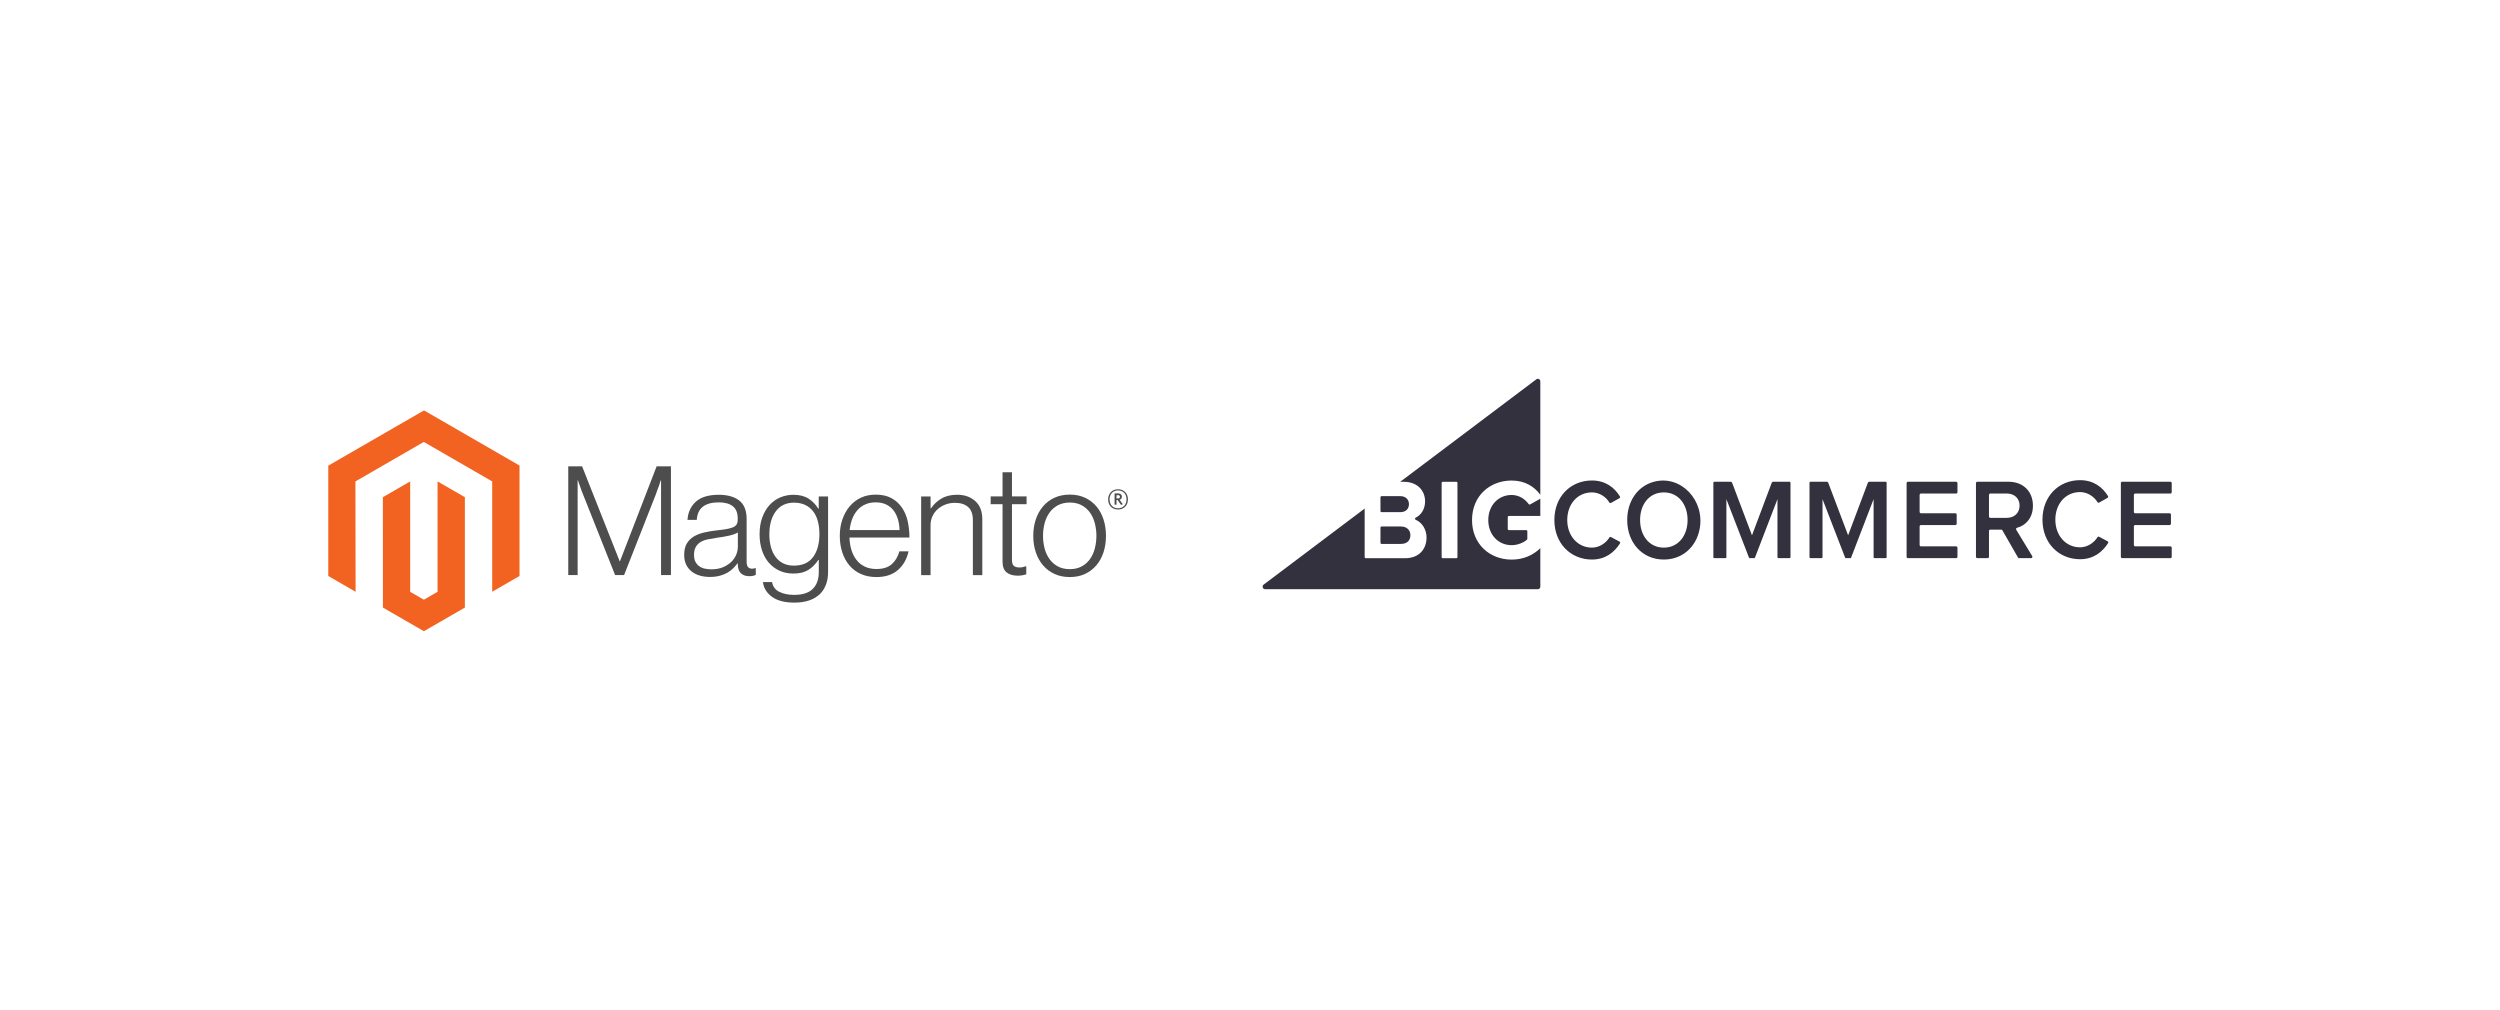 <svg width="297" height="120" viewBox="0 0 297 120" fill="none" xmlns="http://www.w3.org/2000/svg">
<rect width="297" height="120" fill="white"/>
<path fill-rule="evenodd" clip-rule="evenodd" d="M181.597 59.876C181.174 59.286 180.455 58.803 179.584 58.803C177.971 58.803 176.808 60.07 176.808 61.784C176.808 63.5 177.971 64.766 179.584 64.766C180.338 64.766 181.042 64.435 181.411 64.106C181.436 64.084 181.448 64.052 181.448 64.018V63.088C181.448 63.03 181.402 62.982 181.345 62.982H179.271C179.188 62.982 179.121 62.913 179.121 62.829V61.448C179.121 61.363 179.188 61.294 179.271 61.294H182.99V59.246L181.79 59.922C181.726 59.958 181.641 59.936 181.597 59.876ZM164.136 60.845H166.352C166.986 60.845 167.383 60.477 167.383 59.892C167.383 59.334 166.986 58.94 166.352 58.94H164.136C164.06 58.94 163.999 59.003 163.999 59.081V60.704C163.999 60.782 164.06 60.845 164.136 60.845ZM173.144 66.191C173.144 66.261 173.089 66.317 173.022 66.317H171.39C171.322 66.317 171.267 66.261 171.267 66.191V57.365C171.267 57.295 171.322 57.238 171.39 57.238H173.022C173.089 57.238 173.144 57.295 173.144 57.365V66.191ZM182.522 45.059L166.344 57.238H166.762C168.441 57.238 169.3 58.34 169.3 59.552C169.3 60.495 168.822 61.191 168.18 61.498C168.073 61.55 168.077 61.705 168.186 61.751C168.934 62.066 169.472 62.891 169.472 63.853C169.472 65.228 168.599 66.317 166.907 66.317H162.259C162.183 66.317 162.121 66.254 162.121 66.176V60.417L150.121 69.452C149.891 69.625 150.01 70 150.295 70H182.696C182.859 70 182.991 69.864 182.991 69.697V65.127C182.124 65.96 180.984 66.481 179.584 66.481C176.993 66.481 174.878 64.644 174.878 61.785C174.878 58.912 176.993 57.088 179.584 57.088C181.213 57.088 182.305 57.848 182.991 58.777V45.304C182.991 45.056 182.716 44.913 182.522 45.059ZM164.136 64.616H166.431C167.132 64.616 167.555 64.235 167.555 63.581C167.555 63.01 167.159 62.547 166.431 62.547H164.136C164.06 62.547 163.999 62.61 163.999 62.688V64.474C163.999 64.552 164.06 64.616 164.136 64.616ZM192.394 64.34L191.382 63.8C191.317 63.766 191.235 63.791 191.195 63.855C190.768 64.545 189.979 65.058 189.122 65.058C187.438 65.058 186.189 63.669 186.189 61.777C186.189 59.858 187.438 58.496 189.122 58.496C189.978 58.496 190.767 58.996 191.195 59.696C191.235 59.761 191.318 59.787 191.384 59.75L192.387 59.187C192.464 59.144 192.49 59.046 192.444 58.97C191.809 57.941 190.758 57.081 189.122 57.081C186.609 57.081 184.658 58.973 184.658 61.777C184.658 64.568 186.609 66.474 189.122 66.474C190.756 66.474 191.795 65.59 192.451 64.561C192.501 64.483 192.474 64.383 192.394 64.34ZM197.664 65.058C195.941 65.058 194.843 63.642 194.843 61.777C194.843 59.899 195.941 58.497 197.664 58.497C199.374 58.497 200.485 59.899 200.485 61.777C200.485 63.642 199.374 65.058 197.664 65.058ZM196.459 57.24C194.563 57.761 193.312 59.518 193.312 61.777C193.312 64.486 195.111 66.474 197.664 66.474C199.838 66.474 201.479 65.018 201.907 62.9C202.604 59.45 199.663 56.358 196.459 57.24ZM212.606 57.231H210.671C210.585 57.231 210.507 57.285 210.476 57.367L208.136 63.597L205.782 57.367C205.75 57.285 205.673 57.231 205.587 57.231H203.652C203.595 57.231 203.548 57.279 203.548 57.338V66.203C203.548 66.262 203.595 66.31 203.652 66.31H204.991C205.048 66.31 205.095 66.262 205.095 66.203V59.3L207.787 66.262C207.798 66.291 207.825 66.31 207.856 66.31H208.416C208.446 66.31 208.473 66.291 208.484 66.262L211.163 59.3V66.203C211.163 66.262 211.209 66.31 211.267 66.31H212.606C212.663 66.31 212.71 66.262 212.71 66.203V57.338C212.71 57.279 212.663 57.231 212.606 57.231ZM232.386 57.231H226.664C226.576 57.231 226.504 57.304 226.504 57.395V66.146C226.504 66.237 226.576 66.31 226.664 66.31H232.386C232.475 66.31 232.546 66.237 232.546 66.146V65.072C232.546 64.982 232.475 64.908 232.386 64.908H228.211C228.122 64.908 228.051 64.835 228.051 64.744V62.54C228.051 62.45 228.122 62.376 228.211 62.376H232.294C232.382 62.376 232.454 62.302 232.454 62.212V61.138C232.454 61.047 232.382 60.974 232.294 60.974H228.211C228.122 60.974 228.051 60.901 228.051 60.81V58.797C228.051 58.706 228.122 58.633 228.211 58.633H232.386C232.475 58.633 232.546 58.559 232.546 58.469V57.395C232.546 57.304 232.475 57.231 232.386 57.231ZM238.419 61.519H236.449C236.362 61.519 236.291 61.446 236.291 61.356V58.795C236.291 58.706 236.362 58.633 236.449 58.633H238.419C239.292 58.633 239.926 59.191 239.926 60.062C239.926 60.947 239.292 61.519 238.419 61.519ZM239.633 62.697C240.62 62.441 241.512 61.57 241.512 60.076C241.512 58.388 240.363 57.231 238.617 57.231H234.902C234.815 57.231 234.744 57.304 234.744 57.394V66.147C234.744 66.237 234.815 66.31 234.902 66.31H236.133C236.22 66.31 236.291 66.237 236.291 66.147V63.083C236.291 62.993 236.362 62.921 236.449 62.921H237.748C237.803 62.921 237.855 62.951 237.884 63.001L239.735 66.23C239.763 66.28 239.815 66.31 239.871 66.31H241.294C241.418 66.31 241.494 66.17 241.428 66.062C241.02 65.391 239.899 63.547 239.53 62.94C239.472 62.844 239.526 62.724 239.633 62.697ZM253.661 58.633H257.845C257.93 58.633 258 58.561 258 58.472V57.391C258 57.303 257.93 57.231 257.845 57.231H252.114C252.028 57.231 251.958 57.303 251.958 57.391V66.15C251.958 66.239 252.028 66.31 252.114 66.31H257.845C257.93 66.31 258 66.239 258 66.15V65.068C258 64.98 257.93 64.908 257.845 64.908H253.661C253.575 64.908 253.505 64.837 253.505 64.748V62.536C253.505 62.448 253.575 62.376 253.661 62.376H257.752C257.838 62.376 257.908 62.304 257.908 62.216V61.134C257.908 61.046 257.838 60.974 257.752 60.974H253.661C253.575 60.974 253.505 60.902 253.505 60.814V58.793C253.505 58.704 253.575 58.633 253.661 58.633ZM250.38 64.303L249.369 63.763C249.304 63.728 249.222 63.753 249.182 63.817C248.754 64.508 247.965 65.02 247.108 65.02C245.425 65.02 244.175 63.632 244.175 61.739C244.175 59.82 245.425 58.459 247.108 58.459C247.965 58.459 248.754 58.959 249.181 59.658C249.221 59.724 249.304 59.749 249.37 59.712L250.374 59.149C250.45 59.106 250.477 59.008 250.43 58.932C249.795 57.904 248.744 57.043 247.108 57.043C244.596 57.043 242.645 58.936 242.645 61.739C242.645 64.53 244.596 66.436 247.108 66.436C248.742 66.436 249.782 65.552 250.438 64.523C250.488 64.445 250.46 64.346 250.38 64.303ZM224.026 57.231H222.091C222.005 57.231 221.928 57.285 221.896 57.367L219.556 63.597L217.202 57.367C217.171 57.285 217.094 57.231 217.008 57.231H215.072C215.015 57.231 214.968 57.279 214.968 57.338V66.203C214.968 66.262 215.015 66.31 215.072 66.31H216.412C216.469 66.31 216.515 66.262 216.515 66.203V59.3L219.207 66.262C219.218 66.291 219.246 66.31 219.276 66.31H219.836C219.866 66.31 219.894 66.291 219.905 66.262L222.583 59.3V66.203C222.583 66.262 222.63 66.31 222.687 66.31H224.026C224.084 66.31 224.13 66.262 224.13 66.203V57.338C224.13 57.279 224.084 57.231 224.026 57.231Z" fill="#34313F"/>
<path d="M50.371 48.755L39 55.318V68.428L42.246 70.305L42.223 57.192L50.348 52.502L58.473 57.192V70.299L61.719 68.428V55.307L50.371 48.755Z" fill="#F26322"/>
<path d="M51.981 70.302L50.359 71.245L48.729 70.311V57.193L45.486 59.066L45.492 72.179L50.357 74.989L55.227 72.179V59.066L51.981 57.193V70.302Z" fill="#F26322"/>
<path d="M69.153 55.399L73.617 66.675H73.654L78.009 55.399H79.707V68.319H78.533V57.06H78.496C78.434 57.265 78.369 57.469 78.298 57.673C78.237 57.841 78.167 58.028 78.089 58.232C78.011 58.438 77.94 58.63 77.883 58.811L74.141 68.319H73.075L69.296 58.813C69.224 58.645 69.151 58.462 69.079 58.263C69.006 58.065 68.939 57.875 68.878 57.693C68.806 57.476 68.733 57.265 68.66 57.06H68.623V68.319H67.509V55.399H69.153Z" fill="#4D4D4D"/>
<path d="M83.122 68.373C82.772 68.277 82.443 68.111 82.157 67.886C81.884 67.668 81.664 67.389 81.515 67.073C81.359 66.748 81.28 66.369 81.28 65.935C81.28 65.382 81.382 64.93 81.587 64.58C81.789 64.235 82.074 63.946 82.418 63.741C82.767 63.531 83.174 63.371 83.638 63.263C84.129 63.15 84.627 63.066 85.128 63.01C85.586 62.963 85.975 62.911 86.294 62.856C86.613 62.8 86.872 62.731 87.07 62.647C87.269 62.562 87.413 62.451 87.503 62.311C87.593 62.172 87.638 61.982 87.638 61.741V61.561C87.638 60.923 87.445 60.45 87.059 60.143C86.673 59.835 86.119 59.681 85.397 59.681C83.734 59.681 82.86 60.375 82.776 61.761H81.673C81.734 60.858 82.068 60.135 82.675 59.593C83.283 59.05 84.189 58.779 85.394 58.779C86.418 58.779 87.225 59.005 87.815 59.458C88.405 59.911 88.7 60.649 88.7 61.672V66.749C88.7 67.026 88.752 67.228 88.855 67.353C88.958 67.48 89.112 67.549 89.316 67.563C89.38 67.562 89.443 67.557 89.505 67.546C89.571 67.534 89.646 67.514 89.732 67.491H89.786V68.305C89.687 68.346 89.584 68.379 89.48 68.405C89.331 68.438 89.179 68.454 89.027 68.451C88.618 68.451 88.293 68.345 88.05 68.133C87.807 67.921 87.675 67.587 87.652 67.13V66.932H87.603C87.457 67.13 87.297 67.318 87.125 67.494C86.923 67.698 86.694 67.874 86.446 68.018C86.156 68.184 85.846 68.311 85.523 68.396C85.174 68.494 84.776 68.541 84.331 68.54C83.922 68.543 83.514 68.488 83.12 68.376M85.876 67.391C86.267 67.228 86.596 67.02 86.861 66.766C87.11 66.532 87.309 66.249 87.446 65.935C87.583 65.622 87.655 65.284 87.657 64.941V63.26C87.356 63.428 86.991 63.558 86.563 63.649C86.135 63.741 85.692 63.816 85.234 63.876C84.837 63.937 84.469 64 84.131 64.065C83.793 64.13 83.501 64.235 83.254 64.38C83.011 64.521 82.808 64.724 82.667 64.967C82.522 65.213 82.449 65.536 82.449 65.935C82.449 66.26 82.506 66.531 82.621 66.749C82.728 66.957 82.883 67.137 83.074 67.273C83.272 67.411 83.496 67.506 83.733 67.554C83.995 67.609 84.261 67.636 84.529 67.634C85.035 67.634 85.484 67.553 85.876 67.391Z" fill="#4D4D4D"/>
<path d="M91.705 70.897C91.079 70.433 90.723 69.852 90.639 69.153H91.722C91.82 69.695 92.112 70.084 92.599 70.319C93.086 70.553 93.668 70.671 94.344 70.671C95.344 70.671 96.083 70.433 96.558 69.958C97.034 69.482 97.272 68.828 97.272 67.995V66.514H97.217C96.868 67.043 96.464 67.446 96.005 67.723C95.547 68 94.963 68.138 94.252 68.138C93.637 68.138 93.083 68.024 92.59 67.795C92.104 67.572 91.671 67.245 91.324 66.838C90.975 66.429 90.706 65.938 90.519 65.365C90.332 64.792 90.238 64.163 90.238 63.477C90.238 62.719 90.346 62.048 90.562 61.463C90.778 60.879 91.067 60.388 91.43 59.991C91.783 59.6 92.219 59.291 92.705 59.088C93.194 58.883 93.719 58.779 94.249 58.782C94.971 58.782 95.567 58.93 96.037 59.226C96.507 59.522 96.898 59.922 97.211 60.426H97.266V58.977H98.375V67.958C98.375 68.993 98.085 69.831 97.507 70.47C96.796 71.217 95.754 71.591 94.381 71.591C93.224 71.591 92.332 71.359 91.705 70.894M96.604 66.167C97.099 65.48 97.346 64.576 97.346 63.457C97.346 62.903 97.286 62.397 97.166 61.939C97.045 61.48 96.858 61.086 96.604 60.756C96.354 60.427 96.029 60.164 95.656 59.988C95.276 59.806 94.833 59.716 94.326 59.716C93.398 59.716 92.678 60.058 92.166 60.744C91.654 61.43 91.399 62.346 91.399 63.492C91.394 63.988 91.455 64.483 91.579 64.964C91.699 65.415 91.88 65.806 92.121 66.139C92.356 66.465 92.665 66.731 93.023 66.915C93.384 67.102 93.812 67.196 94.306 67.196C95.342 67.196 96.106 66.852 96.601 66.165" fill="#4D4D4D"/>
<path d="M102.259 68.184C101.733 67.949 101.266 67.597 100.895 67.156C100.529 66.717 100.249 66.198 100.056 65.6C99.863 65.002 99.767 64.355 99.767 63.658C99.767 62.959 99.869 62.311 100.073 61.715C100.278 61.12 100.563 60.602 100.93 60.163C101.294 59.725 101.751 59.373 102.268 59.131C102.791 58.885 103.378 58.762 104.03 58.762C104.776 58.762 105.406 58.903 105.918 59.186C106.419 59.459 106.846 59.849 107.164 60.323C107.483 60.799 107.709 61.344 107.843 61.959C107.976 62.582 108.042 63.218 108.04 63.856H100.921C100.928 64.355 101.005 64.85 101.147 65.328C101.273 65.755 101.475 66.156 101.743 66.511C102.004 66.851 102.342 67.124 102.729 67.308C103.126 67.501 103.59 67.597 104.121 67.597C104.904 67.597 105.51 67.407 105.938 67.027C106.365 66.647 106.669 66.138 106.849 65.5H107.934C107.73 66.428 107.308 67.169 106.668 67.723C106.028 68.277 105.179 68.554 104.121 68.554C103.422 68.554 102.801 68.431 102.259 68.184ZM106.668 61.678C106.548 61.275 106.373 60.926 106.144 60.63C105.913 60.333 105.616 60.094 105.276 59.934C104.926 59.765 104.511 59.681 104.03 59.681C103.548 59.681 103.129 59.765 102.772 59.934C102.414 60.095 102.097 60.333 101.841 60.63C101.58 60.938 101.376 61.291 101.236 61.67C101.081 62.088 100.981 62.526 100.938 62.97H106.866C106.857 62.533 106.791 62.098 106.668 61.678Z" fill="#4D4D4D"/>
<path d="M110.553 58.977V60.404H110.59C110.91 59.927 111.333 59.529 111.828 59.237C112.34 58.93 112.969 58.776 113.716 58.776C114.583 58.776 115.297 59.026 115.859 59.527C116.42 60.027 116.7 60.747 116.698 61.687V68.322H115.578V61.796C115.578 61.085 115.388 60.564 115.008 60.232C114.628 59.899 114.106 59.734 113.443 59.736C113.061 59.734 112.681 59.802 112.323 59.937C111.985 60.062 111.672 60.248 111.401 60.487C111.136 60.72 110.924 61.006 110.776 61.326C110.623 61.66 110.546 62.024 110.55 62.392V68.322H109.433V58.977H110.553Z" fill="#4D4D4D"/>
<path d="M119.589 68.004C119.264 67.744 119.102 67.313 119.102 66.712V59.899H117.692V58.976H119.102V56.103H120.222V58.976H121.958V59.899H120.222V66.531C120.222 66.869 120.298 67.101 120.448 67.227C120.599 67.353 120.825 67.416 121.125 67.416C121.261 67.416 121.398 67.4 121.531 67.371C121.646 67.348 121.758 67.314 121.867 67.27H121.921V68.227C121.589 68.339 121.24 68.394 120.89 68.39C120.347 68.39 119.914 68.26 119.589 68.001" fill="#4D4D4D"/>
<path d="M125.273 68.185C124.748 67.945 124.282 67.593 123.909 67.153C123.535 66.714 123.249 66.196 123.05 65.6C122.851 65.005 122.752 64.357 122.752 63.658C122.752 62.959 122.851 62.312 123.05 61.716C123.249 61.12 123.535 60.601 123.909 60.16C124.282 59.72 124.748 59.368 125.273 59.129C125.81 58.882 126.415 58.759 127.089 58.759C127.764 58.759 128.366 58.882 128.897 59.129C129.419 59.37 129.881 59.722 130.252 60.16C130.627 60.599 130.909 61.118 131.1 61.716C131.291 62.313 131.388 62.961 131.39 63.658C131.39 64.357 131.293 65.005 131.1 65.6C130.907 66.196 130.625 66.714 130.252 67.153C129.881 67.592 129.419 67.944 128.897 68.185C128.368 68.431 127.766 68.554 127.089 68.554C126.413 68.554 125.808 68.431 125.273 68.185ZM128.465 67.308C128.858 67.107 129.198 66.817 129.459 66.46C129.724 66.099 129.923 65.677 130.055 65.194C130.32 64.187 130.32 63.129 130.055 62.123C129.923 61.639 129.724 61.217 129.459 60.856C129.199 60.499 128.858 60.209 128.465 60.008C128.067 59.802 127.61 59.7 127.092 59.702C126.575 59.704 126.113 59.806 125.709 60.008C125.317 60.212 124.977 60.502 124.714 60.856C124.443 61.217 124.242 61.639 124.11 62.123C123.845 63.129 123.845 64.187 124.11 65.194C124.242 65.675 124.443 66.097 124.714 66.46C124.978 66.814 125.318 67.104 125.709 67.308C126.1 67.512 126.561 67.615 127.092 67.615C127.623 67.615 128.081 67.512 128.465 67.308Z" fill="#4D4D4D"/>
<path d="M132.822 60.53C132.129 60.53 131.647 60.048 131.647 59.329C131.647 58.61 132.14 58.123 132.822 58.123C133.504 58.123 134 58.61 134 59.329C134 60.048 133.507 60.53 132.822 60.53ZM132.822 58.261C132.263 58.261 131.816 58.645 131.816 59.326C131.816 60.008 132.261 60.386 132.822 60.386C133.384 60.386 133.833 60.002 133.833 59.326C133.833 58.65 133.384 58.261 132.822 58.261ZM133.169 59.971L132.771 59.401H132.642V59.951H132.412V58.616H132.816C133.094 58.616 133.28 58.756 133.28 59.006C133.28 59.197 133.177 59.321 133.011 59.372L133.395 59.917L133.169 59.971ZM132.819 58.828H132.642V59.22H132.808C132.957 59.22 133.051 59.157 133.051 59.023C133.051 58.888 132.968 58.825 132.819 58.825" fill="#4D4D4D"/>
</svg>
